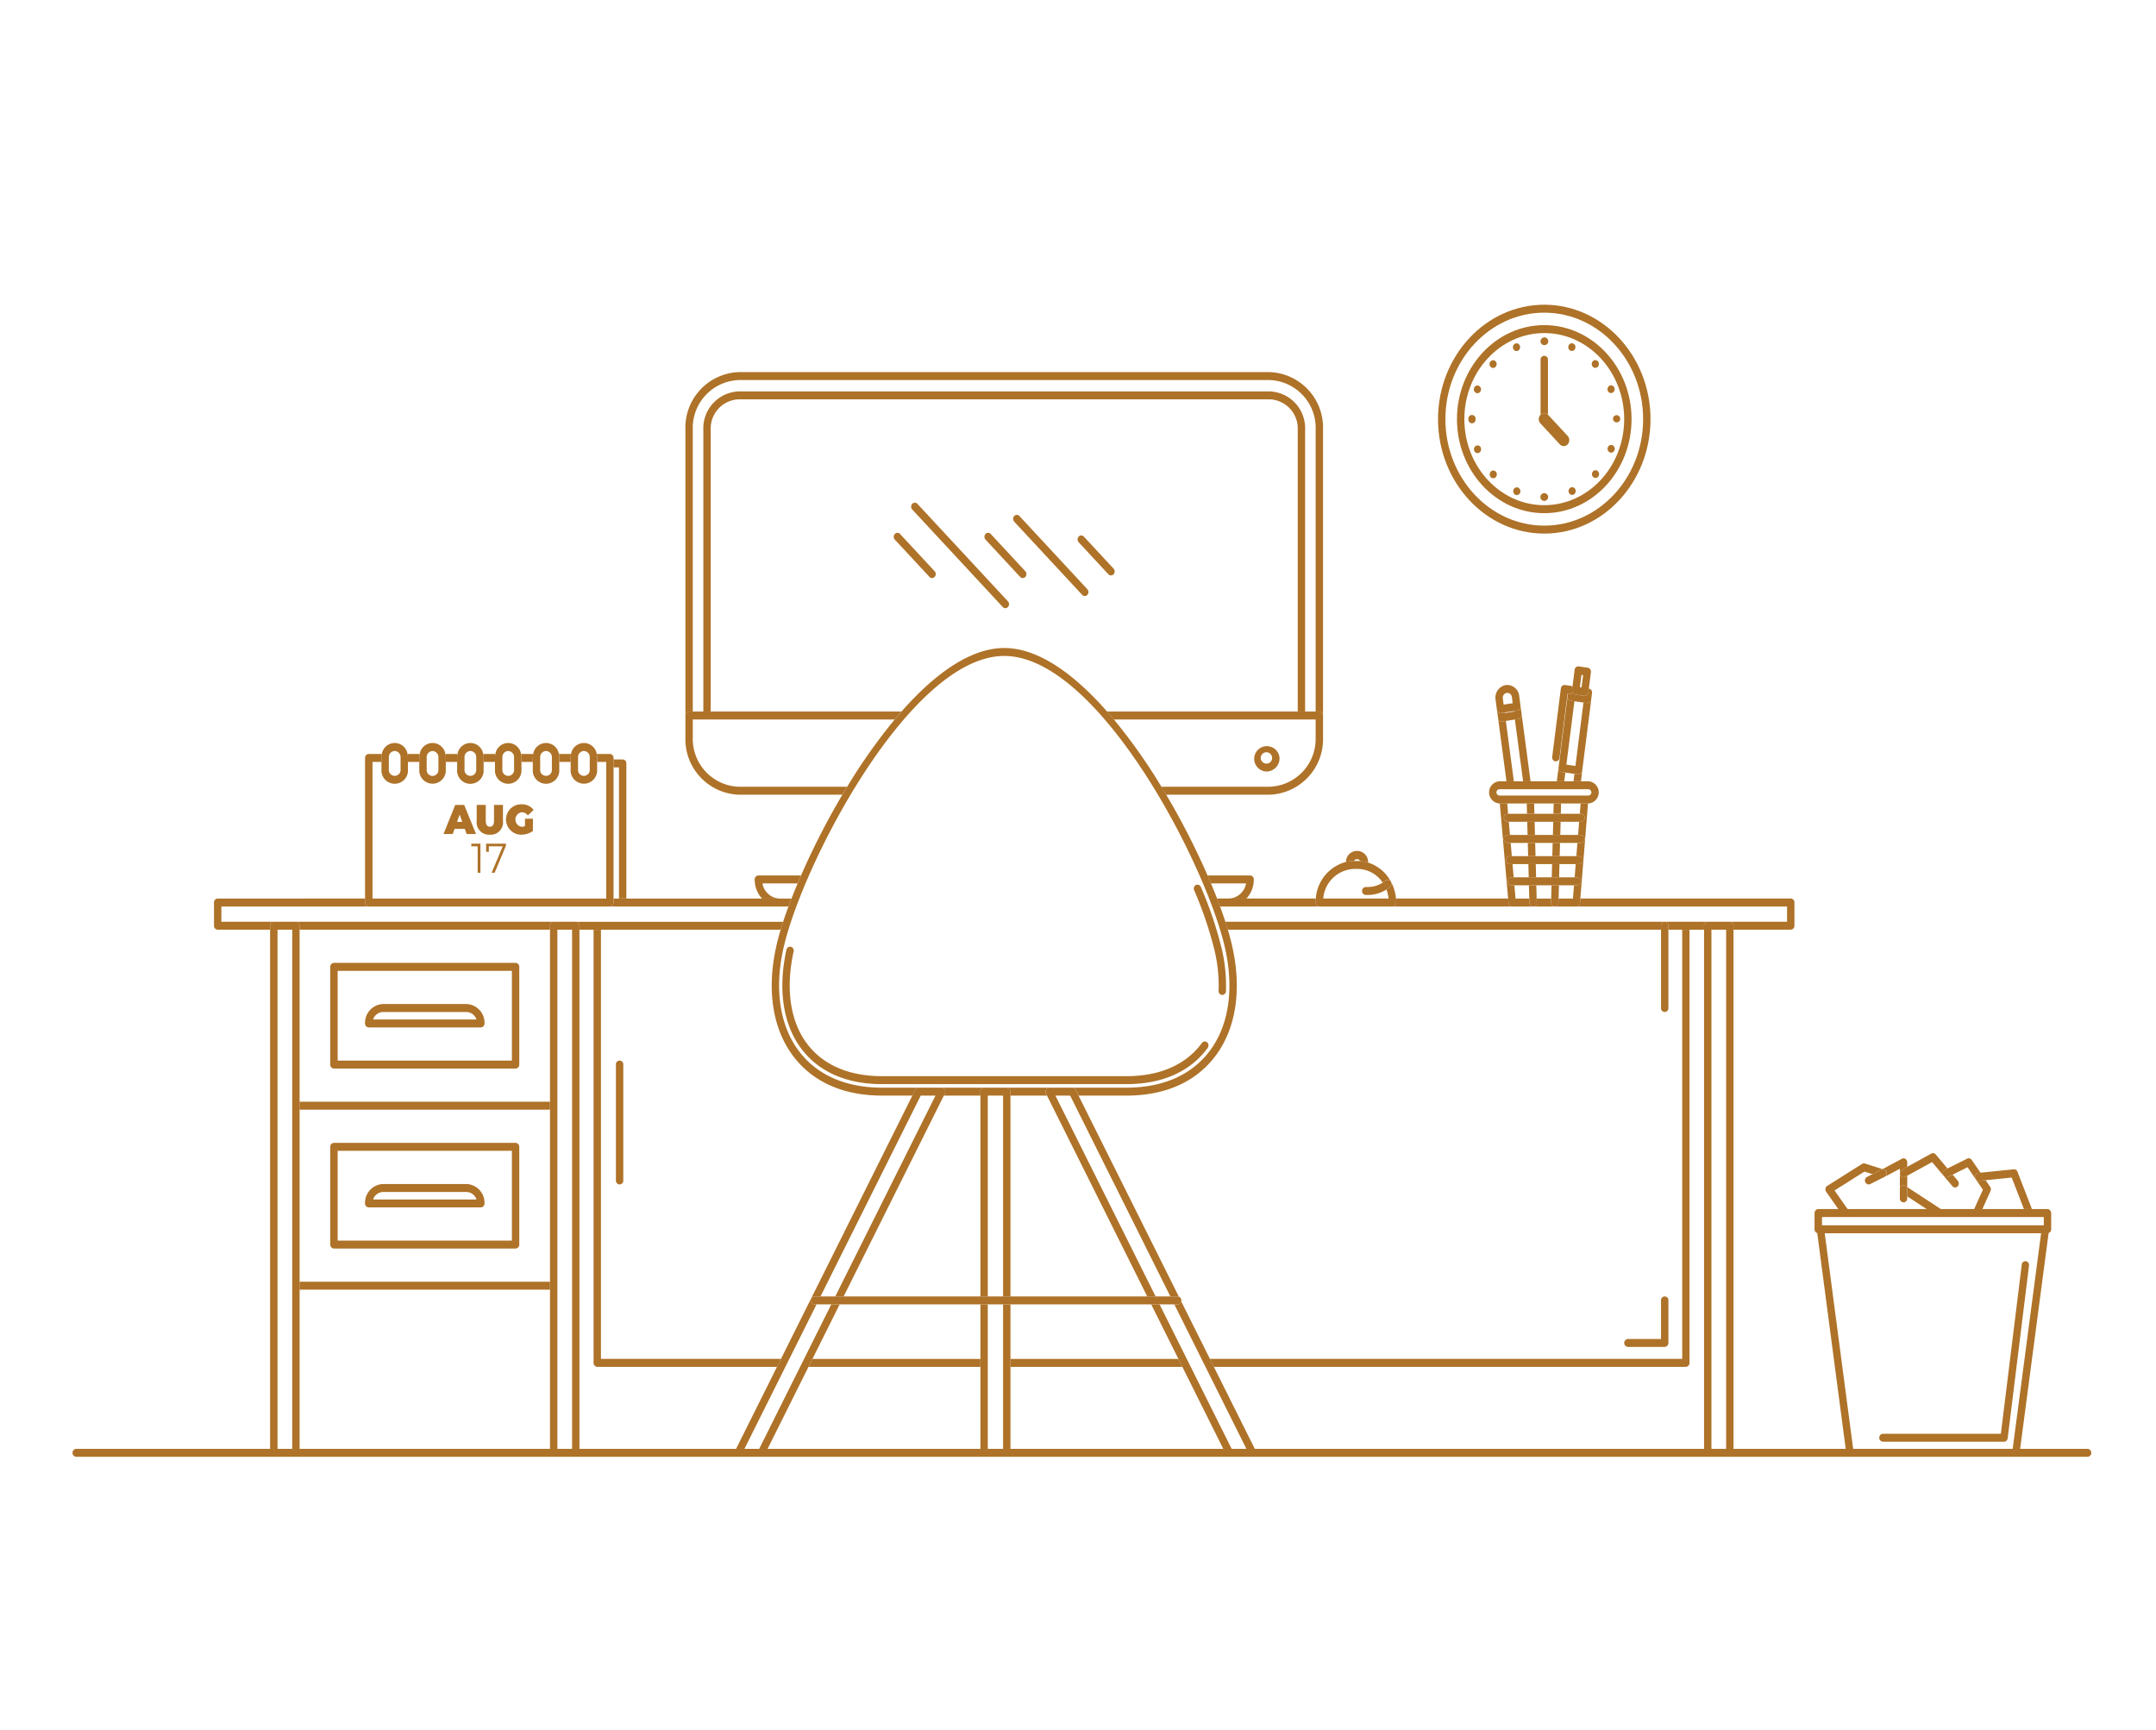 <svg xmlns="http://www.w3.org/2000/svg" xmlns:xlink="http://www.w3.org/1999/xlink" width="238" height="191" viewBox="0 0 238 191">
  <defs>
    <clipPath id="clip-path">
      <rect id="Rectangle_1104" data-name="Rectangle 1104" width="238" height="191" transform="translate(27 43.681)" fill="#fff" stroke="#707070" stroke-width="1"/>
    </clipPath>
    <clipPath id="clip-path-2">
      <rect id="Rectangle_979" data-name="Rectangle 979" width="222.864" height="127.177" fill="#ae7228"/>
    </clipPath>
  </defs>
  <g id="Mask_Group_1" data-name="Mask Group 1" transform="translate(-27 -43.681)" clip-path="url(#clip-path)">
    <g id="Group_5170" data-name="Group 5170" transform="translate(35 77.319)">
      <g id="Group_5169" data-name="Group 5169" clip-path="url(#clip-path-2)">
        <path id="Path_8668" data-name="Path 8668" d="M146.688,115.321h.6V129.8h.814V114.883a.424.424,0,0,0-.407-.439h-1.01Z" transform="translate(-86.959 -64.251)" fill="#ae7228"/>
        <path id="Path_8669" data-name="Path 8669" d="M142.089,157.3h-.814v47.815a.424.424,0,0,0,.407.439h19.842l.438-.877H142.089Z" transform="translate(-83.75 -88.309)" fill="#ae7228"/>
        <path id="Path_8670" data-name="Path 8670" d="M199.546,266.2h18.975v-.877H199.984Z" transform="translate(-118.295 -148.954)" fill="#ae7228"/>
        <path id="Path_8671" data-name="Path 8671" d="M360.5,157.3v47.377H308.362l.438.877h52.1a.424.424,0,0,0,.407-.439V157.3Z" transform="translate(-182.802 -88.309)" fill="#ae7228"/>
        <path id="Path_8672" data-name="Path 8672" d="M254.294,266.2h18.975l-.438-.877H254.294Z" transform="translate(-150.75 -148.954)" fill="#ae7228"/>
        <path id="Path_8673" data-name="Path 8673" d="M403.235,118l.122-.963,1,.146-.1.817h.822l.143-1.133a.419.419,0,0,1-.4.379.4.4,0,0,1-.055,0l-1.805-.265a.4.4,0,0,1-.27-.169.464.464,0,0,1-.079-.325L402.413,118Z" transform="translate(-238.558 -65.399)" fill="#ae7228"/>
        <path id="Path_8674" data-name="Path 8674" d="M406.517,95.991A.36.36,0,0,0,406.4,96h0a.354.354,0,0,1,.114-.007" transform="translate(-240.922 -53.89)" fill="#ae7228"/>
        <path id="Path_8675" data-name="Path 8675" d="M411.466,97.091a.434.434,0,0,0-.349-.493.434.434,0,0,1,.349.493" transform="translate(-243.717 -54.232)" fill="#ae7228"/>
        <path id="Path_8676" data-name="Path 8676" d="M403.227,106.9l1.805.265a.386.386,0,0,0,.055,0,.419.419,0,0,0,.4-.379l1-7.874a.449.449,0,0,1-.157.289.384.384,0,0,1-.3.086l-.4-.059-.886,7.006-1-.146.886-7.006-.4-.059a.4.4,0,0,1-.269-.169.464.464,0,0,1-.079-.324l-1,7.875a.463.463,0,0,0,.079.325.4.4,0,0,0,.269.169" transform="translate(-238.831 -55.319)" fill="#ae7228"/>
        <path id="Path_8677" data-name="Path 8677" d="M406.511,96.072l.01-.082h0A.366.366,0,0,0,406.4,96a.391.391,0,0,1,.107.075" transform="translate(-240.923 -53.889)" fill="#ae7228"/>
        <path id="Path_8678" data-name="Path 8678" d="M405.672,97.94l.4.059,1,.146.4.059a.382.382,0,0,0,.055,0,.389.389,0,0,0,.247-.089.448.448,0,0,0,.157-.289h0l.093-.739a.434.434,0,0,0-.349-.493h0l-.055.434a.418.418,0,0,1-.4.379.338.338,0,0,1-.055,0l-.991-.145a.4.4,0,0,1-.27-.169.493.493,0,0,1-.022-.048.384.384,0,0,1-.335.125l-.185-.027-.038.3h0a.463.463,0,0,0,.079.324.4.4,0,0,0,.269.169" transform="translate(-240.281 -54.231)" fill="#ae7228"/>
        <path id="Path_8679" data-name="Path 8679" d="M403.069,96.667a.384.384,0,0,0,.335-.125.46.46,0,0,1-.058-.277l.044-.353a.388.388,0,0,0-.107-.075h0a.374.374,0,0,0-.1-.039l-.62-.091a.379.379,0,0,0-.3.086.447.447,0,0,0-.157.29l-.956,7.559a.434.434,0,0,0,.349.494.4.4,0,0,0,.055,0,.419.419,0,0,0,.4-.379l.9-7.124.032,0Z" transform="translate(-237.803 -53.729)" fill="#ae7228"/>
        <path id="Path_8680" data-name="Path 8680" d="M406.552,93.643a.46.46,0,0,0,.058.277.493.493,0,0,0,.022.048.4.4,0,0,0,.269.169l.992.145a.4.4,0,0,0,.055,0,.418.418,0,0,0,.4-.379l.055-.434.227-1.8a.463.463,0,0,0-.079-.324.4.4,0,0,0-.269-.169l-.991-.146a.413.413,0,0,0-.458.375l-.227,1.8-.01.082Zm1.034-1.679.184.027-.172,1.363-.184-.027Z" transform="translate(-241.01 -51.106)" fill="#ae7228"/>
        <path id="Path_8681" data-name="Path 8681" d="M388.222,110.5l-.885-6.669,1-.154.905,6.823h.823l-.979-7.381a.466.466,0,0,1-.077.325.4.4,0,0,1-.268.171l-1.8.278a.426.426,0,0,1-.058,0,.389.389,0,0,1-.244-.088.447.447,0,0,1-.159-.289l.926,6.979Z" transform="translate(-229.108 -57.891)" fill="#ae7228"/>
        <path id="Path_8682" data-name="Path 8682" d="M386.7,102.7a.423.423,0,0,0,.057,0l1.8-.278a.4.4,0,0,0,.268-.171.466.466,0,0,0,.078-.325l-.124-.933h0a.434.434,0,0,1-.346.5l-1.8.278a.378.378,0,0,1-.058,0,.418.418,0,0,1-.4-.376l.123.933a.446.446,0,0,0,.159.289.387.387,0,0,0,.244.088m1.334-1.153.009.064-1,.154-.009-.065Z" transform="translate(-228.928 -56.697)" fill="#ae7228"/>
        <path id="Path_8683" data-name="Path 8683" d="M386.338,98.785a.378.378,0,0,0,.058,0l1.8-.277a.435.435,0,0,0,.345-.5h0L388.4,96.9a1.34,1.34,0,0,0-1.492-1.2,1.408,1.408,0,0,0-1.119,1.606l.147,1.11h0a.419.419,0,0,0,.4.376m.684-2.225a.512.512,0,0,1,.57.461l.09.676-1,.154-.09-.676a.539.539,0,0,1,.428-.614" transform="translate(-228.694 -53.715)" fill="#ae7228"/>
        <path id="Path_8684" data-name="Path 8684" d="M346.128,138.626a.386.386,0,0,1,.69.014,3.949,3.949,0,0,1,.875.161,1.222,1.222,0,1,0-2.442-.068,3.953,3.953,0,0,1,.878-.107" transform="translate(-204.671 -77.219)" fill="#ae7228"/>
        <path id="Path_8685" data-name="Path 8685" d="M185.8,144.525h3.88c.122-.29.246-.582.374-.877h-4.7a.424.424,0,0,0-.407.439,3.1,3.1,0,0,0,.813,2.112h1.962a2,2,0,0,1-1.918-1.673" transform="translate(-109.637 -80.646)" fill="#ae7228"/>
        <path id="Path_8686" data-name="Path 8686" d="M311.965,144.525a2,2,0,0,1-1.918,1.673h1.962a3.1,3.1,0,0,0,.813-2.112.424.424,0,0,0-.407-.439h-4.7c.129.3.253.587.374.877Z" transform="translate(-182.416 -80.646)" fill="#ae7228"/>
        <path id="Path_8687" data-name="Path 8687" d="M166.58,54.429h.407V23.293a5.277,5.277,0,0,1,5.065-5.455h58.627a5.277,5.277,0,0,1,5.065,5.455V54.429h.407a.424.424,0,0,1,.407.439V23.293a6.125,6.125,0,0,0-5.879-6.332H172.052a6.125,6.125,0,0,0-5.879,6.332V54.867a.424.424,0,0,1,.407-.439" transform="translate(-98.51 -9.522)" fill="#ae7228"/>
        <path id="Path_8688" data-name="Path 8688" d="M174.93,22.691h58.627a3.217,3.217,0,0,1,3.088,3.326V57.153h.814V26.017a4.066,4.066,0,0,0-3.9-4.2H174.93a4.066,4.066,0,0,0-3.9,4.2V57.153h.814V26.017a3.217,3.217,0,0,1,3.088-3.326" transform="translate(-101.388 -12.247)" fill="#ae7228"/>
        <path id="Path_8689" data-name="Path 8689" d="M303.909,102.39H280.471q.378.43.752.877H303.5v1.97a5.277,5.277,0,0,1-5.064,5.455H286.469q.266.437.527.877h11.441a6.125,6.125,0,0,0,5.879-6.332v-2.409a.424.424,0,0,0-.407-.439" transform="translate(-166.268 -57.483)" fill="#ae7228"/>
        <path id="Path_8690" data-name="Path 8690" d="M184.019,110.692H172.052a5.277,5.277,0,0,1-5.065-5.455v-1.97h22.278q.373-.448.752-.877H166.58a.424.424,0,0,0-.407.439v2.409a6.125,6.125,0,0,0,5.879,6.332h11.44q.26-.44.527-.877" transform="translate(-98.51 -57.483)" fill="#ae7228"/>
        <path id="Path_8691" data-name="Path 8691" d="M146.7,149.463h-.6v.439a.424.424,0,0,1-.407.439H165.4c.106-.288.215-.58.33-.877H146.7Z" transform="translate(-86.366 -83.911)" fill="#ae7228"/>
        <path id="Path_8692" data-name="Path 8692" d="M88.621,155.736a.424.424,0,0,1,.407-.439H60.568a.424.424,0,0,1,.407.439v.439H88.621Z" transform="translate(-35.906 -87.186)" fill="#ae7228"/>
        <path id="Path_8693" data-name="Path 8693" d="M136.45,155.3a.424.424,0,0,1,.407.439v.439h22.21c.085-.285.178-.578.275-.877H136.45Z" transform="translate(-80.89 -87.186)" fill="#ae7228"/>
        <path id="Path_8694" data-name="Path 8694" d="M44.565,152.46a.424.424,0,0,1,.407-.439H39.186V150.34H55.453a.424.424,0,0,1-.407-.439v-.439H38.779a.424.424,0,0,0-.407.439v2.559a.424.424,0,0,0,.407.439h5.786Z" transform="translate(-22.748 -83.911)" fill="#ae7228"/>
        <path id="Path_8695" data-name="Path 8695" d="M357.87,150.34h13.214a.42.42,0,0,1-.405-.4l-.042-.48h-12.38c.013.144.021.29.021.439a.424.424,0,0,1-.407.439" transform="translate(-212.152 -83.911)" fill="#ae7228"/>
        <path id="Path_8696" data-name="Path 8696" d="M360.635,155.736a.423.423,0,0,1,.407-.439H312.533c.1.3.19.592.276.877h47.826Z" transform="translate(-185.275 -87.186)" fill="#ae7228"/>
        <path id="Path_8697" data-name="Path 8697" d="M310.288,149.463c.115.3.224.589.33.877h10.967a.424.424,0,0,1-.407-.439c0-.148.008-.294.02-.439h-10.91Z" transform="translate(-183.944 -83.911)" fill="#ae7228"/>
        <path id="Path_8698" data-name="Path 8698" d="M408.111,149.94a.421.421,0,0,1-.406.4h23.262v1.682h-6.319a.423.423,0,0,1,.407.439v.439h6.319a.424.424,0,0,0,.407-.439V149.9a.423.423,0,0,0-.407-.439H408.149Z" transform="translate(-241.695 -83.912)" fill="#ae7228"/>
        <path id="Path_8699" data-name="Path 8699" d="M431.667,155.3a.424.424,0,0,1,.407.439v.439h3.934v-.439a.424.424,0,0,1,.407-.439h-4.748Z" transform="translate(-255.9 -87.186)" fill="#ae7228"/>
        <path id="Path_8700" data-name="Path 8700" d="M191.742,114.059c-.115.3-.224.589-.33.877q-.321.872-.584,1.682c-.1.3-.19.593-.275.877-.206.686-.375,1.328-.5,1.916-1.039,4.691-.4,8.924,1.795,11.919,2.149,2.932,5.569,4.481,9.89,4.481h3.355l.322-.646a.4.4,0,0,1,.359-.231h-4.036c-4.063,0-7.262-1.434-9.251-4.148-2.038-2.78-2.621-6.748-1.642-11.172,2.064-9.326,14.025-32.336,24.391-32.336s22.327,23.01,24.391,32.336c.979,4.424.4,8.392-1.642,11.172-1.989,2.714-5.188,4.148-9.251,4.148h-5.976a.4.4,0,0,1,.359.231l.322.646h5.295c4.321,0,7.741-1.55,9.89-4.481,2.2-3,2.833-7.228,1.795-11.919-.13-.588-.3-1.23-.5-1.916-.086-.285-.178-.578-.276-.877q-.263-.809-.584-1.682c-.106-.288-.215-.58-.33-.877-.211-.544-.436-1.1-.676-1.673q-.182-.435-.374-.877a82.16,82.16,0,0,0-4.566-8.916q-.26-.439-.527-.877a62.526,62.526,0,0,0-5.246-7.425q-.373-.447-.752-.877c-3.639-4.14-7.589-7.012-11.348-7.012s-7.708,2.872-11.347,7.012q-.379.43-.752.877a62.473,62.473,0,0,0-5.246,7.425q-.267.437-.528.877a82.24,82.24,0,0,0-4.565,8.916q-.193.443-.374.877c-.239.57-.465,1.129-.676,1.673" transform="translate(-112.376 -48.507)" fill="#ae7228"/>
        <path id="Path_8701" data-name="Path 8701" d="M239.915,197.5a.424.424,0,0,1,.407-.439h-4.687a.4.4,0,0,1,.35.214.469.469,0,0,1,.009.433l-.115.231h4.036Z" transform="translate(-139.689 -110.633)" fill="#ae7228"/>
        <path id="Path_8702" data-name="Path 8702" d="M253.7,197.5v.439h4.036l-.115-.231a.469.469,0,0,1,.009-.433.4.4,0,0,1,.35-.214h-4.687a.424.424,0,0,1,.407.439" transform="translate(-150.157 -110.633)" fill="#ae7228"/>
        <path id="Path_8703" data-name="Path 8703" d="M239.41,172.744a.462.462,0,0,0-.067-.616.388.388,0,0,0-.572.072c-1.758,2.4-4.637,3.665-8.326,3.665h-27c-3.689,0-6.569-1.268-8.327-3.665-1.81-2.469-2.314-6.053-1.42-10.092a.441.441,0,0,0-.3-.529.409.409,0,0,0-.49.325c-.953,4.306-.394,8.155,1.573,10.839,1.918,2.616,5.018,4,8.966,4h27c3.948,0,7.048-1.383,8.966-4" transform="translate(-114.091 -90.707)" fill="#ae7228"/>
        <path id="Path_8704" data-name="Path 8704" d="M306.737,157.678a.427.427,0,0,0,.389.457h.018a.422.422,0,0,0,.406-.419,17.893,17.893,0,0,0-.441-4.576,42.644,42.644,0,0,0-2.331-6.925.4.4,0,0,0-.539-.219.453.453,0,0,0-.2.58,41.791,41.791,0,0,1,2.281,6.767,16.951,16.951,0,0,1,.419,4.334" transform="translate(-180.217 -81.943)" fill="#ae7228"/>
        <path id="Path_8705" data-name="Path 8705" d="M192.058,257.621l3-6.014h-.924l-7.958,15.949h.924l4.52-9.058Z" transform="translate(-110.369 -141.256)" fill="#ae7228"/>
        <path id="Path_8706" data-name="Path 8706" d="M188.787,220.984h-.243a.44.44,0,0,1,0-.877h.681l11.062-22.169h1.629l-11.062,22.169h.924l11.062-22.169.115-.231a.469.469,0,0,0-.009-.433.4.4,0,0,0-.35-.213h-2.553a.4.4,0,0,0-.359.231l-.322.647L184.861,227l-.438.877-4.52,9.058h.925Z" transform="translate(-106.65 -110.633)" fill="#ae7228"/>
        <path id="Path_8707" data-name="Path 8707" d="M302.647,257.192l-3.168-6.348a.41.41,0,0,1-.388.335h-.37l7.958,15.949h.925l-4.52-9.058Z" transform="translate(-177.087 -140.828)" fill="#ae7228"/>
        <path id="Path_8708" data-name="Path 8708" d="M263.863,197.274a.468.468,0,0,0-.009.433l.115.231,11.062,22.169h.925l-11.062-22.169h1.629l11.062,22.169h.808a.368.368,0,0,1,.131.029l-11.077-22.2-.322-.646a.4.4,0,0,0-.359-.231h-2.553a.4.4,0,0,0-.349.214" transform="translate(-156.388 -110.633)" fill="#ae7228"/>
        <path id="Path_8709" data-name="Path 8709" d="M293.375,251.607h-.925l3,6.014.438.877,4.52,9.058h.924Z" transform="translate(-173.369 -141.256)" fill="#ae7228"/>
        <path id="Path_8710" data-name="Path 8710" d="M253.109,257.621v-6.014h-.814v15.949h.814v-9.935Z" transform="translate(-149.565 -141.256)" fill="#ae7228"/>
        <path id="Path_8711" data-name="Path 8711" d="M246.146,197.5v22.607h.814V197.937h1.689v22.169h.814V197.5a.424.424,0,0,0-.407-.439h-2.5a.424.424,0,0,0-.407.439" transform="translate(-145.92 -110.633)" fill="#ae7228"/>
        <path id="Path_8712" data-name="Path 8712" d="M246.96,251.607h-.814v15.949h.814Z" transform="translate(-145.92 -141.256)" fill="#ae7228"/>
        <path id="Path_8713" data-name="Path 8713" d="M240.772,249.635a.377.377,0,0,0-.131-.029H200.53a.44.44,0,0,0,0,.877h40.11a.409.409,0,0,0,.388-.335.462.462,0,0,0,.02-.1.433.433,0,0,0-.276-.41" transform="translate(-118.636 -140.133)" fill="#ae7228"/>
        <path id="Path_8714" data-name="Path 8714" d="M323.175,112.144a1.4,1.4,0,1,0-1.4,1.5,1.454,1.454,0,0,0,1.4-1.5m-1.4.626a.628.628,0,1,1,.581-.626.605.605,0,0,1-.581.626" transform="translate(-189.929 -62.116)" fill="#ae7228"/>
        <path id="Path_8715" data-name="Path 8715" d="M337.439,145.031h8.078a.424.424,0,0,0,.407-.439c0-.148-.008-.294-.021-.439a4.785,4.785,0,0,0-.577-1.892.46.46,0,0,1-.079.6,4,4,0,0,1-.406.291,3.906,3.906,0,0,1,.245,1H337.87a3.551,3.551,0,0,1,3.419-3.27h.377a3.367,3.367,0,0,1,2.766,1.508,3.026,3.026,0,0,0,.318-.221.388.388,0,0,1,.568.078,4.325,4.325,0,0,0-2.5-2.066,3.979,3.979,0,0,0-.875-.161c-.093-.007-.185-.015-.279-.015h-.377l-.033,0a3.946,3.946,0,0,0-.877.106,4.491,4.491,0,0,0-3.326,4.039c-.013.144-.021.29-.021.439a.424.424,0,0,0,.407.439" transform="translate(-199.799 -78.602)" fill="#ae7228"/>
        <path id="Path_8716" data-name="Path 8716" d="M352.2,144.826a3.069,3.069,0,0,1-.318.221,3.013,3.013,0,0,1-1.615.487H350a.44.44,0,0,0,0,.877h.266a3.792,3.792,0,0,0,2.023-.6,4.007,4.007,0,0,0,.406-.291.46.46,0,0,0,.079-.6s0-.007,0-.011l0,0a.388.388,0,0,0-.568-.078" transform="translate(-207.243 -81.257)" fill="#ae7228"/>
        <path id="Path_8717" data-name="Path 8717" d="M535.844,227.708a.372.372,0,0,1,.037.027.431.431,0,0,0-.037-.027" transform="translate(-317.658 -127.839)" fill="#ae7228"/>
        <path id="Path_8718" data-name="Path 8718" d="M472.524,227.954a.4.4,0,0,0-.023.045.421.421,0,0,1,.033-.053s-.008,0-.011.008" transform="translate(-280.107 -127.973)" fill="#ae7228"/>
        <path id="Path_8719" data-name="Path 8719" d="M472.343,228.367a.538.538,0,0,1,.014-.077.484.484,0,0,0-.014.077" transform="translate(-280.013 -128.166)" fill="#ae7228"/>
        <path id="Path_8720" data-name="Path 8720" d="M472.819,227.735c.013-.008.023-.02.037-.027-.013.007-.024.019-.037.027" transform="translate(-280.295 -127.839)" fill="#ae7228"/>
        <path id="Path_8721" data-name="Path 8721" d="M536.375,228.291a.433.433,0,0,1,.014.076.448.448,0,0,0-.014-.076" transform="translate(-317.973 -128.166)" fill="#ae7228"/>
        <path id="Path_8722" data-name="Path 8722" d="M529.137,233.677,526,257.475h.823l3.143-23.824a.371.371,0,0,1-.12.026Z" transform="translate(-311.821 -131.175)" fill="#ae7228"/>
        <path id="Path_8723" data-name="Path 8723" d="M536.182,227.954s-.007,0-.011-.008a.435.435,0,0,1,.033.053.442.442,0,0,0-.023-.044" transform="translate(-317.852 -127.973)" fill="#ae7228"/>
        <path id="Path_8724" data-name="Path 8724" d="M476.982,257.475l-3.139-23.8h-.706a.384.384,0,0,1-.121-.026l3.143,23.823Z" transform="translate(-280.412 -131.176)" fill="#ae7228"/>
        <path id="Path_8725" data-name="Path 8725" d="M90.352,165.652H70.3a.424.424,0,0,0-.407.439v10.786a.424.424,0,0,0,.407.439H90.352a.424.424,0,0,0,.407-.439V166.091a.424.424,0,0,0-.407-.439m-.407,10.786H70.71v-9.909H89.945Z" transform="translate(-41.436 -93)" fill="#ae7228"/>
        <path id="Path_8726" data-name="Path 8726" d="M79.729,178.588H92.1a.424.424,0,0,0,.407-.439,2.072,2.072,0,0,0-1.989-2.142h-9.21a2.072,2.072,0,0,0-1.989,2.142.423.423,0,0,0,.407.439m1.582-1.7h9.21a1.184,1.184,0,0,1,1.1.826H80.209a1.184,1.184,0,0,1,1.1-.826" transform="translate(-47.023 -98.813)" fill="#ae7228"/>
        <rect id="Rectangle_977" data-name="Rectangle 977" width="27.646" height="0.877" transform="translate(25.069 107.849)" fill="#ae7228"/>
        <rect id="Rectangle_978" data-name="Rectangle 978" width="27.646" height="0.877" transform="translate(25.069 87.98)" fill="#ae7228"/>
        <path id="Path_8727" data-name="Path 8727" d="M90.352,210.955H70.3a.424.424,0,0,0-.407.439V222.18a.424.424,0,0,0,.407.439H90.352a.424.424,0,0,0,.407-.439V211.394a.424.424,0,0,0-.407-.439m-.407,10.787H70.71v-9.909H89.945Z" transform="translate(-41.436 -118.434)" fill="#ae7228"/>
        <path id="Path_8728" data-name="Path 8728" d="M79.729,223.891H92.1a.424.424,0,0,0,.407-.439,2.072,2.072,0,0,0-1.989-2.142h-9.21a2.072,2.072,0,0,0-1.989,2.142.423.423,0,0,0,.407.439m1.582-1.7h9.21a1.184,1.184,0,0,1,1.1.826H80.209a1.184,1.184,0,0,1,1.1-.826" transform="translate(-47.023 -124.247)" fill="#ae7228"/>
        <path id="Path_8729" data-name="Path 8729" d="M54.4,213.486V156.174h1.623v57.311h.814v-57.75a.424.424,0,0,0-.407-.439H53.988a.424.424,0,0,0-.407.439v57.75Z" transform="translate(-31.764 -87.186)" fill="#ae7228"/>
        <path id="Path_8730" data-name="Path 8730" d="M132.716,155.736a.424.424,0,0,0-.407-.439h-2.437a.424.424,0,0,0-.407.439v57.75h.814V156.174H131.9v57.311h.814v-57.75Z" transform="translate(-76.749 -87.186)" fill="#ae7228"/>
        <path id="Path_8731" data-name="Path 8731" d="M445.581,155.736a.424.424,0,0,0-.407-.439h-2.437a.424.424,0,0,0-.407.439v57.75h.814V156.174h1.623v57.311h.814v-57.75Z" transform="translate(-262.22 -87.186)" fill="#ae7228"/>
        <path id="Path_8732" data-name="Path 8732" d="M476.237,218.385l3.3-2.082.894.284.975-.49a.4.4,0,0,1,.542.212.454.454,0,0,1-.193.58l.005,0,1.69-.9v2.274a.408.408,0,1,1,.814,0v.779l2.151,1.407h1.568l-3.72-2.433v-1.248l-.222.122a.393.393,0,0,1-.548-.191.455.455,0,0,1,.178-.59l.592-.326v-.5a.446.446,0,0,0-.193-.373.382.382,0,0,0-.4-.02l-2.135,1.143-1.942-.616a.38.38,0,0,0-.321.042l-3.846,2.427a.439.439,0,0,0-.193.293.463.463,0,0,0,.075.35l1.355,1.921h1.022Z" transform="translate(-281.723 -120.613)" fill="#ae7228"/>
        <path id="Path_8733" data-name="Path 8733" d="M486,219.03a.407.407,0,0,0,.369.253.386.386,0,0,0,.172-.041l1.569-.789,0,0a.453.453,0,0,0,.193-.58.4.4,0,0,0-.541-.212l-.975.49-.594.3a.454.454,0,0,0-.2.583" transform="translate(-288.089 -122.173)" fill="#ae7228"/>
        <path id="Path_8734" data-name="Path 8734" d="M495.822,223.52a.424.424,0,0,0,.407-.439v-1.009a.408.408,0,1,0-.814,0v1.009a.424.424,0,0,0,.407.439" transform="translate(-293.691 -124.429)" fill="#ae7228"/>
        <path id="Path_8735" data-name="Path 8735" d="M495.459,215.968a.394.394,0,0,0,.548.191l.222-.122,2.743-1.51,2.242,2.661a.387.387,0,0,0,.575.03.463.463,0,0,0,.028-.62l-.574-.681-.5.25a.4.4,0,0,1-.541-.214.453.453,0,0,1,.2-.582l.271-.135-1.3-1.547a.387.387,0,0,0-.487-.1l-2.649,1.46-.592.326a.455.455,0,0,0-.178.59" transform="translate(-293.69 -119.887)" fill="#ae7228"/>
        <path id="Path_8736" data-name="Path 8736" d="M507.109,216.679a.4.4,0,0,0,.541.214l.5-.25,1.645-.818,1.7,2.48-.967,2.14h.906l.9-2A.467.467,0,0,0,512.3,218l-.509-.743-.717.072a.414.414,0,0,1-.443-.4.431.431,0,0,1,.367-.478l.229-.023-.969-1.414a.389.389,0,0,0-.5-.138l-2.177,1.084-.272.135a.453.453,0,0,0-.2.582" transform="translate(-300.601 -120.613)" fill="#ae7228"/>
        <path id="Path_8737" data-name="Path 8737" d="M515.8,218.491a.414.414,0,0,0,.444.4l.717-.073,2.886-.292L521.195,222h.882l-1.593-4.118a.4.4,0,0,0-.414-.268l-3.672.372-.229.023a.431.431,0,0,0-.367.478" transform="translate(-305.775 -122.174)" fill="#ae7228"/>
        <path id="Path_8738" data-name="Path 8738" d="M506.011,240.73a.412.412,0,0,0-.457.377l-2.307,18.673H490.225a.44.44,0,0,0,0,.877H503.6a.419.419,0,0,0,.4-.381l2.354-19.053a.433.433,0,0,0-.35-.493" transform="translate(-290.373 -135.148)" fill="#ae7228"/>
        <path id="Path_8740" data-name="Path 8740" d="M473.425,230.291h24.592a.37.37,0,0,0,.12-.026.43.43,0,0,0,.287-.412v-1.794a.486.486,0,0,0-.013-.068.464.464,0,0,0-.015-.076.429.429,0,0,0-.05-.1.407.407,0,0,0-.033-.053.4.4,0,0,0-.1-.078.27.27,0,0,0-.2-.065h-25.3a.381.381,0,0,0-.164.038.439.439,0,0,0-.037.027.4.4,0,0,0-.1.078.89.89,0,0,0-.083.151,11.134,11.134,0,0,0-.027.145v1.794a.43.43,0,0,0,.287.412.37.37,0,0,0,.12.026Zm-.3-1.794H497.61v.917H473.126Z" transform="translate(-279.995 -127.79)" fill="#ae7228"/>
        <path id="Path_8741" data-name="Path 8741" d="M381.939,25.264c6.466,0,11.728-5.667,11.728-12.632S388.405,0,381.939,0s-11.728,5.667-11.728,12.632,5.261,12.632,11.728,12.632m0-24.387c6.017,0,10.913,5.273,10.913,11.754s-4.9,11.755-10.913,11.755-10.913-5.273-10.913-11.755S375.921.877,381.939.877" transform="translate(-219.468)" fill="#ae7228"/>
        <path id="Path_8742" data-name="Path 8742" d="M384.983,25.894c5.314,0,9.636-4.656,9.636-10.38s-4.323-10.38-9.636-10.38-9.636,4.656-9.636,10.38,4.323,10.38,9.636,10.38m0-19.882c4.864,0,8.822,4.263,8.822,9.5s-3.958,9.5-8.822,9.5-8.822-4.263-8.822-9.5,3.958-9.5,8.822-9.5" transform="translate(-222.512 -2.883)" fill="#ae7228"/>
        <path id="Path_8743" data-name="Path 8743" d="M398.827,19.37V13.3a.408.408,0,1,0-.814,0V19.37a.573.573,0,0,1,.814,0" transform="translate(-235.949 -7.221)" fill="#ae7228"/>
        <path id="Path_8744" data-name="Path 8744" d="M399.843,30.747a.58.58,0,0,0,.864,0,.694.694,0,0,0,0-.93l-2.15-2.317c-.007-.008-.017-.01-.025-.018a.572.572,0,0,0-.814,0c-.007.007-.017.01-.024.018a.694.694,0,0,0,0,.93Z" transform="translate(-235.653 -15.334)" fill="#ae7228"/>
        <path id="Path_8745" data-name="Path 8745" d="M412.056,41.785a.448.448,0,0,0,0,.6.382.382,0,0,0,.276.123.391.391,0,0,0,.281-.123.453.453,0,0,0,0-.6.375.375,0,0,0-.561,0" transform="translate(-244.206 -23.387)" fill="#ae7228"/>
        <path id="Path_8746" data-name="Path 8746" d="M416.541,21.144a.333.333,0,0,0,.154-.034.435.435,0,0,0,.214-.553.389.389,0,0,0-.518-.23.44.44,0,0,0-.213.558.4.4,0,0,0,.364.26" transform="translate(-246.699 -11.393)" fill="#ae7228"/>
        <path id="Path_8747" data-name="Path 8747" d="M398.5,47.433a.427.427,0,1,0,.4.426.416.416,0,0,0-.4-.426" transform="translate(-236.004 -26.63)" fill="#ae7228"/>
        <path id="Path_8748" data-name="Path 8748" d="M384.565,14.822a.382.382,0,0,0,.28-.124.452.452,0,0,0,0-.6.371.371,0,0,0-.557,0,.447.447,0,0,0,0,.6.38.38,0,0,0,.276.124" transform="translate(-227.744 -7.843)" fill="#ae7228"/>
        <path id="Path_8749" data-name="Path 8749" d="M416.725,35.325a.386.386,0,0,0-.518.23.439.439,0,0,0,.213.558.39.39,0,0,0,.517-.23.438.438,0,0,0-.213-.558" transform="translate(-246.717 -19.814)" fill="#ae7228"/>
        <path id="Path_8750" data-name="Path 8750" d="M412.279,14.795a.368.368,0,0,0,.281-.124.448.448,0,0,0,0-.6.371.371,0,0,0-.557,0,.443.443,0,0,0,0,.6.365.365,0,0,0,.277.124" transform="translate(-244.173 -7.829)" fill="#ae7228"/>
        <path id="Path_8751" data-name="Path 8751" d="M405.841,45.962a.431.431,0,0,0-.21.553.389.389,0,0,0,.364.264.312.312,0,0,0,.15-.034.44.44,0,0,0,.213-.558.382.382,0,0,0-.518-.226" transform="translate(-240.446 -25.784)" fill="#ae7228"/>
        <path id="Path_8752" data-name="Path 8752" d="M398.414,9.075a.427.427,0,1,0-.4-.426.41.41,0,0,0,.4.426" transform="translate(-235.953 -4.617)" fill="#ae7228"/>
        <path id="Path_8753" data-name="Path 8753" d="M405.77,10.523a.37.37,0,0,0,.15.03.4.4,0,0,0,.368-.264.437.437,0,0,0-.217-.553.384.384,0,0,0-.514.23.44.44,0,0,0,.213.558" transform="translate(-240.403 -5.448)" fill="#ae7228"/>
        <path id="Path_8754" data-name="Path 8754" d="M378.833,28.719a.413.413,0,0,0,.4-.426v-.034a.4.4,0,1,0-.791,0v.034a.41.41,0,0,0,.4.426" transform="translate(-224.345 -15.626)" fill="#ae7228"/>
        <path id="Path_8755" data-name="Path 8755" d="M380.193,35.438a.435.435,0,0,0-.21.558.4.4,0,0,0,.364.26.368.368,0,0,0,.15-.034.44.44,0,0,0,.213-.558.382.382,0,0,0-.518-.225" transform="translate(-225.242 -19.876)" fill="#ae7228"/>
        <path id="Path_8756" data-name="Path 8756" d="M380.165,21.147a.314.314,0,0,0,.151.034.394.394,0,0,0,.364-.264.435.435,0,0,0-.213-.553.385.385,0,0,0-.518.23.433.433,0,0,0,.217.553" transform="translate(-225.222 -11.413)" fill="#ae7228"/>
        <path id="Path_8757" data-name="Path 8757" d="M391.139,46a.382.382,0,0,0-.514.234.435.435,0,0,0,.213.553.406.406,0,0,0,.15.034.4.4,0,0,0,.368-.264.442.442,0,0,0-.218-.558" transform="translate(-231.552 -25.809)" fill="#ae7228"/>
        <path id="Path_8758" data-name="Path 8758" d="M384.337,41.866a.448.448,0,0,0,0,.6.381.381,0,0,0,.276.124.371.371,0,0,0,.281-.128.447.447,0,0,0,0-.6.378.378,0,0,0-.561,0" transform="translate(-227.774 -23.435)" fill="#ae7228"/>
        <path id="Path_8759" data-name="Path 8759" d="M390.916,10.567a.368.368,0,0,0,.15-.034.44.44,0,0,0,.213-.557.384.384,0,0,0-.514-.23.44.44,0,0,0-.217.558.4.4,0,0,0,.368.264" transform="translate(-231.506 -5.453)" fill="#ae7228"/>
        <path id="Path_8760" data-name="Path 8760" d="M417.648,28.22a.4.4,0,1,0,.4-.426.406.406,0,0,0-.4.426" transform="translate(-247.589 -15.604)" fill="#ae7228"/>
        <path id="Path_8761" data-name="Path 8761" d="M223.35,57.538a.386.386,0,0,0-.576,0,.462.462,0,0,0,0,.62l3.821,4.116a.387.387,0,0,0,.576,0,.463.463,0,0,0,0-.62Z" transform="translate(-131.994 -32.231)" fill="#ae7228"/>
        <path id="Path_8762" data-name="Path 8762" d="M247.936,57.538a.386.386,0,0,0-.576,0,.462.462,0,0,0,0,.62l3.821,4.116a.387.387,0,0,0,.576,0,.463.463,0,0,0,0-.62Z" transform="translate(-146.569 -32.231)" fill="#ae7228"/>
        <path id="Path_8763" data-name="Path 8763" d="M255.713,53.022a.386.386,0,0,0-.576,0,.462.462,0,0,0,0,.62l7.5,8.077a.387.387,0,0,0,.576,0,.462.462,0,0,0,0-.62Z" transform="translate(-151.179 -29.695)" fill="#ae7228"/>
        <path id="Path_8764" data-name="Path 8764" d="M273.184,58.2a.386.386,0,0,0-.576,0,.462.462,0,0,0,0,.62l3.282,3.536a.387.387,0,0,0,.576,0,.463.463,0,0,0,0-.62Z" transform="translate(-161.536 -32.602)" fill="#ae7228"/>
        <path id="Path_8765" data-name="Path 8765" d="M228.064,49.959a.386.386,0,0,0-.576,0,.462.462,0,0,0,0,.62l9.993,10.764a.387.387,0,0,0,.576,0,.462.462,0,0,0,0-.62Z" transform="translate(-134.788 -27.976)" fill="#ae7228"/>
        <path id="Path_8766" data-name="Path 8766" d="M398.358,150.34a.427.427,0,0,1-.4-.451l.011-.426h-1.605l.011.426a.427.427,0,0,1-.4.451h2.374" transform="translate(-234.739 -83.911)" fill="#ae7228"/>
        <path id="Path_8767" data-name="Path 8767" d="M387.927,136.505a.42.42,0,0,0,.405.4h2.3a.423.423,0,0,1-.407-.426l-.012-.451H388.7l-.128-1.463h-.332a.44.44,0,0,1,0-.877h.255l-.128-1.463h-.331a.44.44,0,0,1,0-.877h.255l-.128-1.463h-.353a.44.44,0,0,1,0-.877h.276l-.128-1.463h-.148a.44.44,0,0,1,0-.877h.071l-.1-1.137h-.818l.919,10.5Z" transform="translate(-229.4 -70.473)" fill="#ae7228"/>
        <path id="Path_8768" data-name="Path 8768" d="M404.715,125.528l-.092,1.137h.138a.44.44,0,0,1,0,.877h-.209l-.118,1.463h.327a.44.44,0,0,1,0,.877h-.4l-.118,1.463h.29a.44.44,0,0,1,0,.877h-.36l-.118,1.463h.274a.44.44,0,0,1,0,.877h-.344l-.118,1.463h-1.587l-.012.451a.423.423,0,0,1-.407.426h2.379a.421.421,0,0,0,.406-.4l.038-.476.847-10.5Z" transform="translate(-238.231 -70.473)" fill="#ae7228"/>
        <path id="Path_8769" data-name="Path 8769" d="M394.546,135.455l.039,1.463h.815l-.038-1.463Z" transform="translate(-233.894 -76.047)" fill="#ae7228"/>
        <path id="Path_8770" data-name="Path 8770" d="M394.394,130.119l.039,1.463h.815l-.038-1.463Z" transform="translate(-233.804 -73.051)" fill="#ae7228"/>
        <path id="Path_8771" data-name="Path 8771" d="M394.7,140.791l.039,1.463h.815l-.038-1.463Z" transform="translate(-233.984 -79.043)" fill="#ae7228"/>
        <path id="Path_8772" data-name="Path 8772" d="M394.293,126.664h.815l-.03-1.137h-.815Z" transform="translate(-233.726 -70.473)" fill="#ae7228"/>
        <path id="Path_8773" data-name="Path 8773" d="M395.714,148.016l-.011-.426-.038-1.463h-.815l.039,1.463.012.451a.423.423,0,0,0,.407.426h.012a.426.426,0,0,0,.4-.451" transform="translate(-234.073 -82.038)" fill="#ae7228"/>
        <path id="Path_8774" data-name="Path 8774" d="M401.078,140.791l-.039,1.463h.815l.039-1.463Z" transform="translate(-237.743 -79.043)" fill="#ae7228"/>
        <path id="Path_8775" data-name="Path 8775" d="M401.23,135.455l-.039,1.463h.815l.039-1.463Z" transform="translate(-237.833 -76.047)" fill="#ae7228"/>
        <path id="Path_8776" data-name="Path 8776" d="M400.91,146.127l-.039,1.463-.011.426a.426.426,0,0,0,.4.45h.012a.423.423,0,0,0,.407-.426l.012-.451.039-1.463Z" transform="translate(-237.637 -82.038)" fill="#ae7228"/>
        <path id="Path_8777" data-name="Path 8777" d="M401.494,126.664h.815l.03-1.137h-.815Z" transform="translate(-238.013 -70.473)" fill="#ae7228"/>
        <path id="Path_8778" data-name="Path 8778" d="M402.2,130.119h-.815l-.038,1.463h.815Z" transform="translate(-237.923 -73.051)" fill="#ae7228"/>
        <path id="Path_8779" data-name="Path 8779" d="M390.629,129h5.94a.44.44,0,0,0,0-.877H388.45a.44.44,0,0,0,0,.877h2.179Z" transform="translate(-230.039 -71.928)" fill="#ae7228"/>
        <path id="Path_8780" data-name="Path 8780" d="M391.506,134.332h5.064a.44.44,0,0,0,0-.877H388.45a.44.44,0,0,0,0,.877h3.055Z" transform="translate(-230.039 -74.924)" fill="#ae7228"/>
        <path id="Path_8781" data-name="Path 8781" d="M391.9,139.668h4.775a.44.44,0,0,0,0-.877h-7.666a.44.44,0,0,0,0,.877H391.9Z" transform="translate(-230.369 -77.92)" fill="#ae7228"/>
        <path id="Path_8782" data-name="Path 8782" d="M392.258,145h4.509a.44.44,0,0,0,0-.877H389.51a.44.44,0,0,0,0,.877h2.748Z" transform="translate(-230.667 -80.915)" fill="#ae7228"/>
        <path id="Path_8783" data-name="Path 8783" d="M386.055,122.394h8.965a1.228,1.228,0,0,0,0-2.449h-9.834a1.228,1.228,0,0,0,0,2.449h.868Zm-.868-.877a.348.348,0,0,1,0-.694h9.834a.348.348,0,0,1,0,.694h-9.834Z" transform="translate(-227.672 -67.339)" fill="#ae7228"/>
        <path id="Path_8784" data-name="Path 8784" d="M101.141,113.945H102.4v-.51a1.677,1.677,0,0,1,.044-.368H101.1a1.676,1.676,0,0,1,.044.368Z" transform="translate(-59.932 -63.478)" fill="#ae7228"/>
        <path id="Path_8785" data-name="Path 8785" d="M90.883,113.945h1.255v-.51a1.652,1.652,0,0,1,.044-.368H90.839a1.676,1.676,0,0,1,.044.368Z" transform="translate(-53.851 -63.478)" fill="#ae7228"/>
        <path id="Path_8786" data-name="Path 8786" d="M111.4,113.945h1.255v-.51a1.652,1.652,0,0,1,.044-.368h-1.343a1.677,1.677,0,0,1,.044.368Z" transform="translate(-66.013 -63.478)" fill="#ae7228"/>
        <path id="Path_8787" data-name="Path 8787" d="M131.915,113.945h1.255v-.51a1.653,1.653,0,0,1,.044-.368h-1.343a1.677,1.677,0,0,1,.044.368Z" transform="translate(-78.175 -63.478)" fill="#ae7228"/>
        <path id="Path_8788" data-name="Path 8788" d="M121.657,113.945h1.255v-.51a1.652,1.652,0,0,1,.044-.368h-1.343a1.676,1.676,0,0,1,.044.368Z" transform="translate(-72.094 -63.478)" fill="#ae7228"/>
        <path id="Path_8789" data-name="Path 8789" d="M79.728,129.907h26.616a.424.424,0,0,0,.407-.439V113.507a.424.424,0,0,0-.407-.439H104.9a1.677,1.677,0,0,1,.044.368v.51h1V129.03h-25.8V113.945h1v-.51a1.677,1.677,0,0,1,.044-.368H79.728a.424.424,0,0,0-.407.439v15.962a.424.424,0,0,0,.407.439" transform="translate(-47.023 -63.478)" fill="#ae7228"/>
        <path id="Path_8790" data-name="Path 8790" d="M83.771,112.4v.839a1.465,1.465,0,1,0,2.922,0v-1.348a1.683,1.683,0,0,0-.044-.368,1.435,1.435,0,0,0-2.834,0,1.684,1.684,0,0,0-.044.368Zm1.461-1.206a.674.674,0,0,1,.647.7v1.348a.649.649,0,1,1-1.294,0v-1.348a.674.674,0,0,1,.647-.7" transform="translate(-49.661 -61.934)" fill="#ae7228"/>
        <path id="Path_8791" data-name="Path 8791" d="M94.029,112.4v.839a1.465,1.465,0,1,0,2.923,0v-1.348a1.684,1.684,0,0,0-.044-.368,1.435,1.435,0,0,0-2.834,0,1.684,1.684,0,0,0-.044.368ZM95.49,111.2a.674.674,0,0,1,.647.7v1.348a.649.649,0,1,1-1.294,0v-1.348a.674.674,0,0,1,.647-.7" transform="translate(-55.742 -61.934)" fill="#ae7228"/>
        <path id="Path_8792" data-name="Path 8792" d="M104.286,112.4v.839a1.466,1.466,0,1,0,2.923,0v-1.348a1.66,1.66,0,0,0-.045-.368,1.435,1.435,0,0,0-2.834,0,1.66,1.66,0,0,0-.045.368Zm1.462-1.206a.674.674,0,0,1,.647.7v1.348a.649.649,0,1,1-1.294,0v-1.348a.674.674,0,0,1,.647-.7" transform="translate(-61.823 -61.934)" fill="#ae7228"/>
        <path id="Path_8793" data-name="Path 8793" d="M114.545,112.4v.839a1.465,1.465,0,1,0,2.922,0v-1.348a1.684,1.684,0,0,0-.044-.368,1.435,1.435,0,0,0-2.834,0,1.683,1.683,0,0,0-.044.368Zm1.461-1.206a.674.674,0,0,1,.647.7v1.348a.649.649,0,1,1-1.294,0v-1.348a.674.674,0,0,1,.647-.7" transform="translate(-67.904 -61.934)" fill="#ae7228"/>
        <path id="Path_8794" data-name="Path 8794" d="M124.8,112.4v.839a1.465,1.465,0,1,0,2.922,0v-1.348a1.683,1.683,0,0,0-.044-.368,1.435,1.435,0,0,0-2.834,0,1.682,1.682,0,0,0-.044.368Zm1.461-1.206a.674.674,0,0,1,.647.7v1.348a.649.649,0,1,1-1.294,0v-1.348a.674.674,0,0,1,.647-.7" transform="translate(-73.985 -61.934)" fill="#ae7228"/>
        <path id="Path_8795" data-name="Path 8795" d="M135.06,112.4v.839a1.465,1.465,0,1,0,2.923,0v-1.348a1.684,1.684,0,0,0-.044-.368,1.435,1.435,0,0,0-2.834,0,1.684,1.684,0,0,0-.044.368Zm1.461-1.206a.674.674,0,0,1,.647.7v1.348a.649.649,0,1,1-1.294,0v-1.348a.674.674,0,0,1,.647-.7" transform="translate(-80.066 -61.934)" fill="#ae7228"/>
        <path id="Path_8796" data-name="Path 8796" d="M222.457,287.971H.407a.44.44,0,0,0,0,.877h222.05a.44.44,0,0,0,0-.877" transform="translate(0 -161.672)" fill="#ae7228"/>
        <path id="Path_8797" data-name="Path 8797" d="M421.086,255.176h4.067a.424.424,0,0,0,.407-.439v-4.692a.408.408,0,1,0-.814,0V254.3h-3.659a.44.44,0,0,0,0,.877" transform="translate(-249.386 -140.133)" fill="#ae7228"/>
        <path id="Path_8798" data-name="Path 8798" d="M431.481,155.736a.408.408,0,1,0-.814,0v9.083a.408.408,0,1,0,.814,0v-9.083Z" transform="translate(-255.307 -87.186)" fill="#ae7228"/>
        <path id="Path_8799" data-name="Path 8799" d="M147.74,203.917a.424.424,0,0,0,.407-.439V190.685a.408.408,0,1,0-.814,0v12.794a.424.424,0,0,0,.407.439" transform="translate(-87.342 -106.807)" fill="#ae7228"/>
        <path id="Path_8800" data-name="Path 8800" d="M102.863,125.9h-.987l-1.3,3.209h1.022l.2-.559h1.132l.2.559h1.039Zm-.792,1.87.289-.807.29.807Z" transform="translate(-59.621 -70.685)" fill="#ae7228"/>
        <path id="Path_8801" data-name="Path 8801" d="M111.03,129.186a1.356,1.356,0,0,0,1.451-1.517V125.9h-.987v1.732c0,.491-.175.674-.456.674s-.455-.183-.455-.674V125.9h-1v1.765a1.356,1.356,0,0,0,1.451,1.517" transform="translate(-64.96 -70.685)" fill="#ae7228"/>
        <path id="Path_8802" data-name="Path 8802" d="M119.285,126.612a.828.828,0,0,1,.668.353l.643-.61a1.637,1.637,0,0,0-1.362-.619,1.678,1.678,0,0,0-.022,3.356,2.28,2.28,0,0,0,1.3-.408v-1.357h-.873v.811a.874.874,0,0,1-.366.078.807.807,0,0,1,.013-1.6" transform="translate(-69.685 -70.59)" fill="#ae7228"/>
        <path id="Path_8803" data-name="Path 8803" d="M108.13,135.942h.7v2.915h.306v-3.209H108.13Z" transform="translate(-64.102 -76.155)" fill="#ae7228"/>
        <path id="Path_8804" data-name="Path 8804" d="M112.146,136.542h.3v-.6h1.532l-1.226,2.915h.332l1.247-2.975v-.234h-2.188Z" transform="translate(-66.482 -76.155)" fill="#ae7228"/>
      </g>
    </g>
  </g>
</svg>
